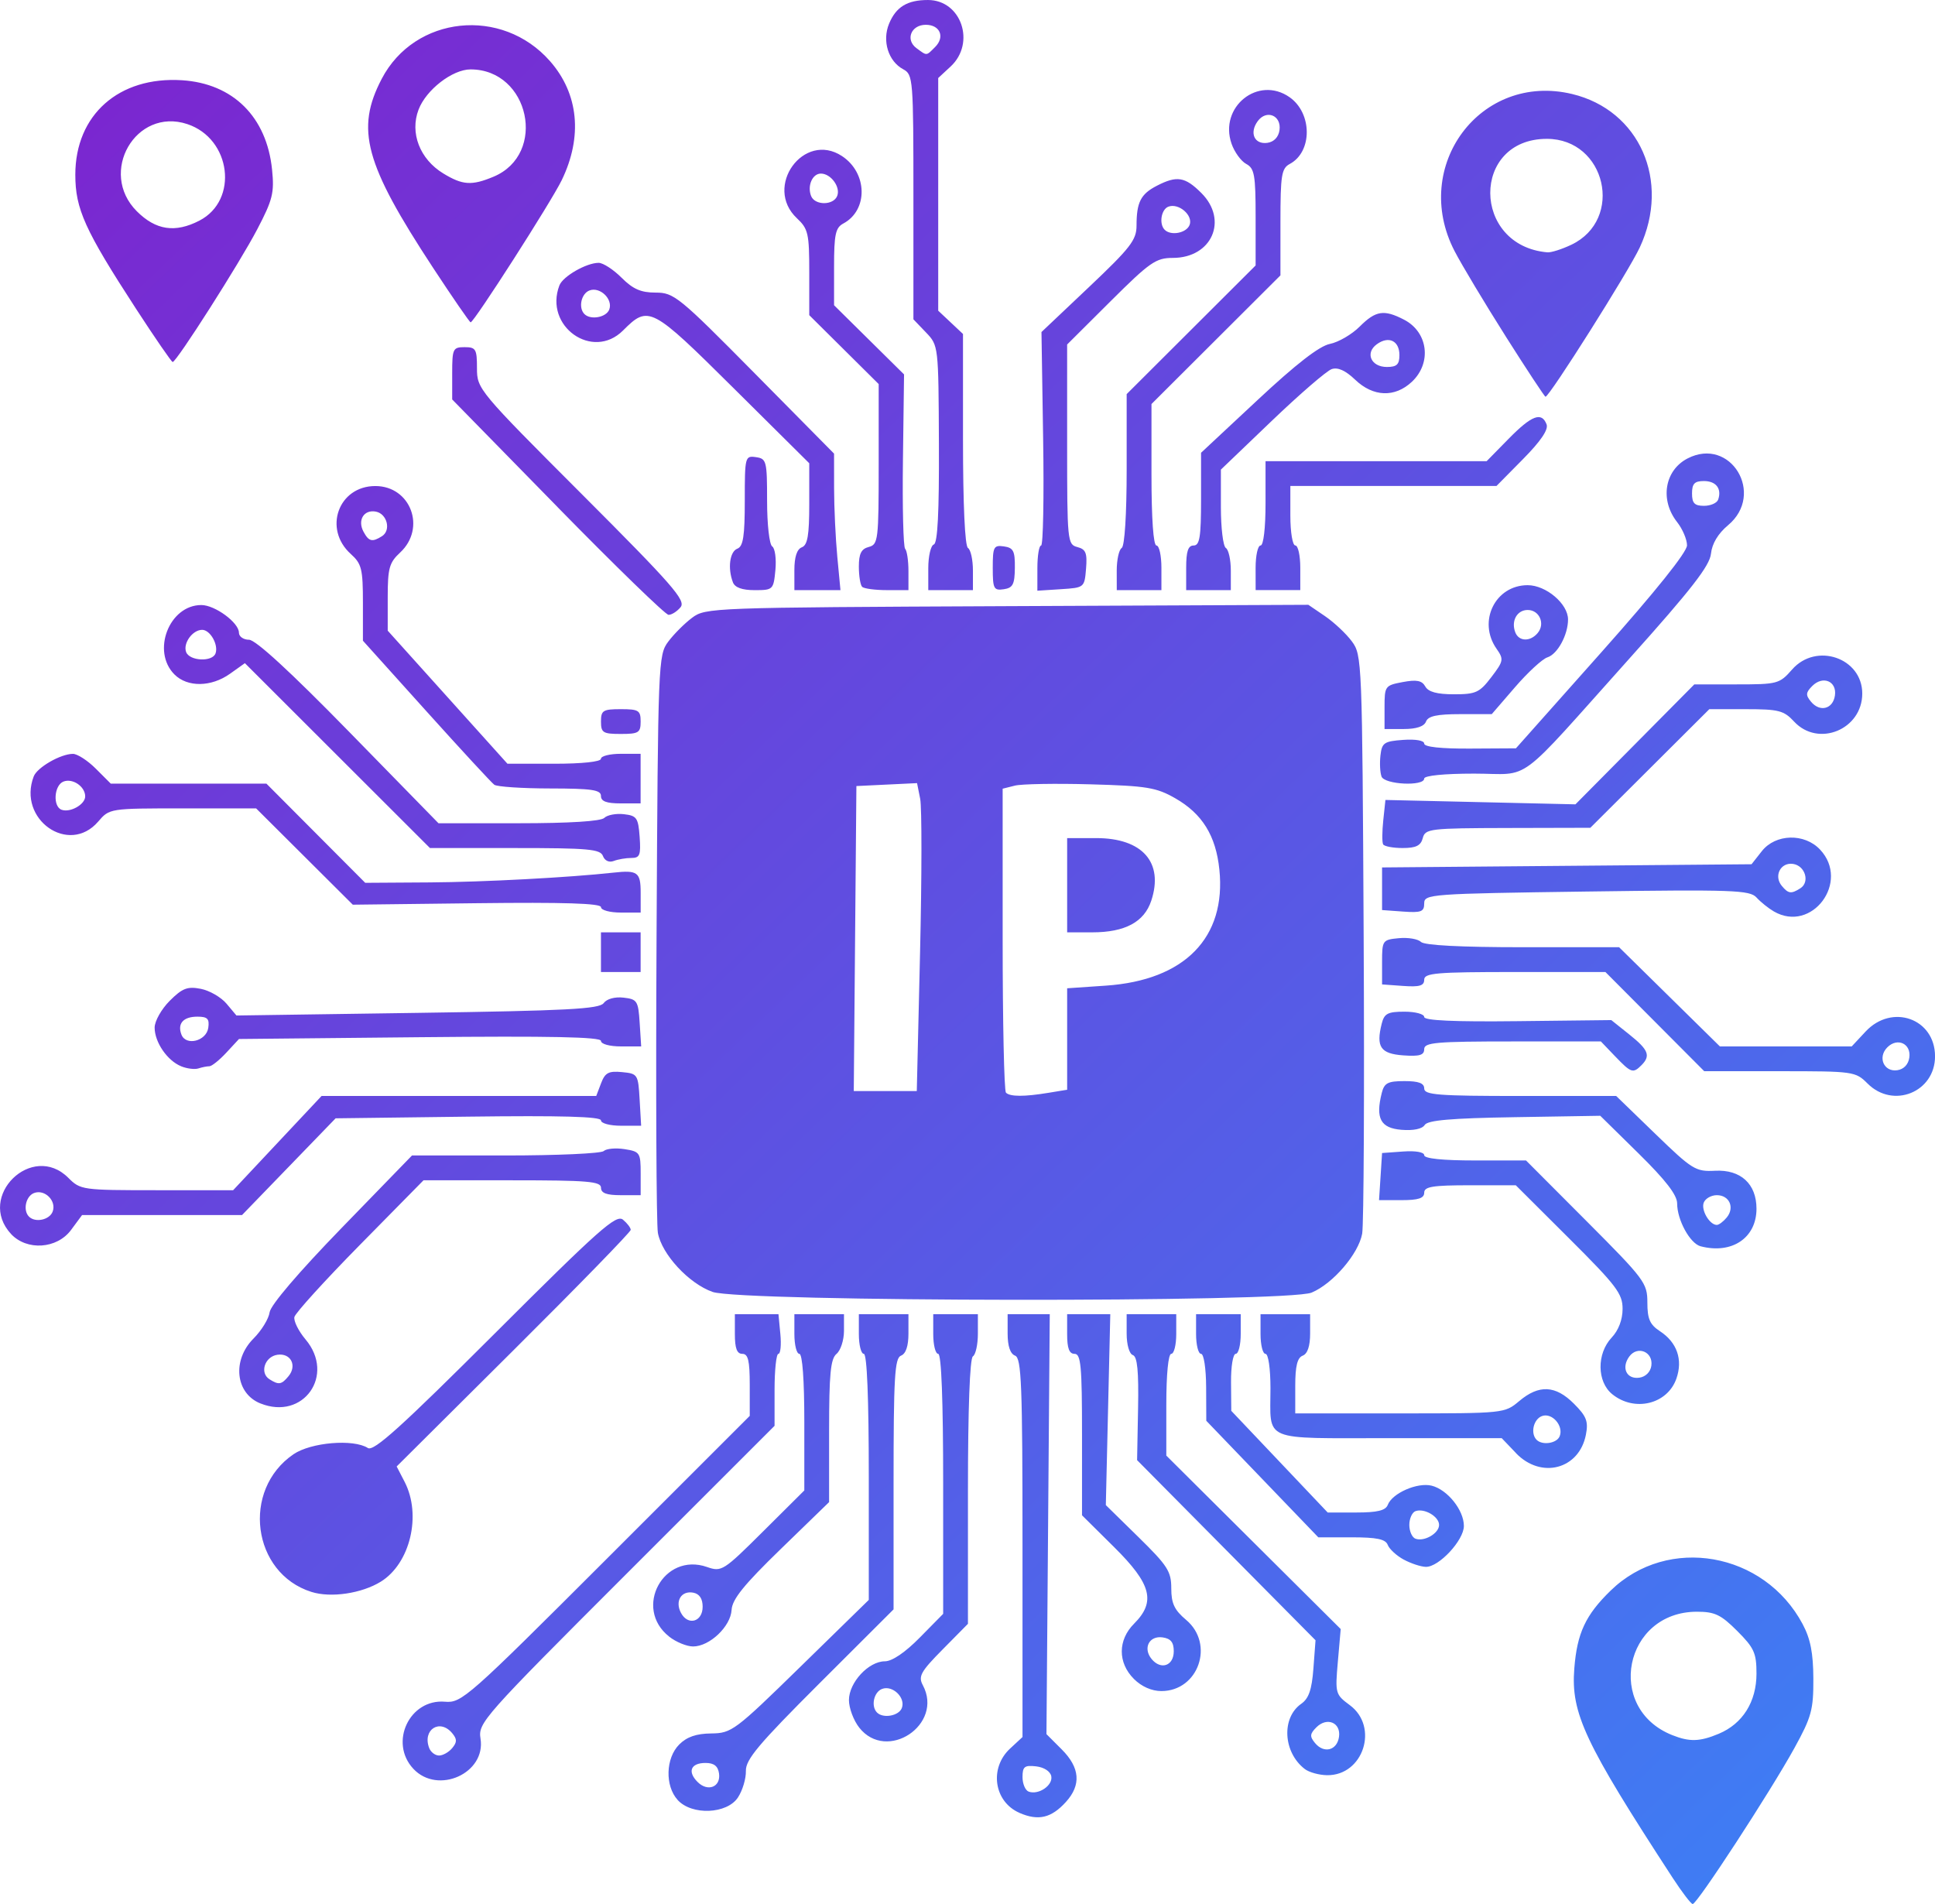 <?xml version="1.0" encoding="UTF-8" standalone="no"?>
<!-- Created with Inkscape (http://www.inkscape.org/) -->

<svg
   width="103.235mm"
   height="101.585mm"
   viewBox="0 0 103.235 101.585"
   version="1.1"
   id="svg1"
   xml:space="preserve"
   xmlns="http://www.w3.org/2000/svg"
   xmlns:svg="http://www.w3.org/2000/svg"
   xmlns:xlink="http://www.w3.org/1999/xlink"><defs
     id="defs1">
    <linearGradient
       id="primaryGradient"
       x1="0%"
       y1="0%"
       x2="100%"
       y2="100%">
      <stop
         offset="0%"
         style="stop-color:#7e22ce;stop-opacity:1" />
      <stop
         offset="100%"
         style="stop-color:#3b82f6;stop-opacity:1" />
    </linearGradient>
  </defs><g
     id="layer1"
     transform="translate(-15.414,-110.653)"><path
       style="fill:url(#primaryGradient)"
       d="m 104.658,210.849 c -4.703,-7.219 -5.44,-8.787 -5.253,-11.175 0.148,-1.891 0.599,-2.857 1.947,-4.166 3.046,-2.959 8.185,-2.057 10.236,1.797 0.417,0.783 0.565,1.54 0.571,2.91 0.007,1.66 -0.098,2.044 -1.012,3.704 -1.288,2.338 -5.202,8.339 -5.426,8.319 -0.093,-0.008 -0.571,-0.634 -1.063,-1.389 z m 2.452,-7.694 c 1.279,-0.534 2.015,-1.707 2.015,-3.211 0,-1.096 -0.125,-1.372 -1.027,-2.274 -0.871,-0.871 -1.198,-1.027 -2.152,-1.027 -3.882,0 -4.914,5.148 -1.319,6.582 0.925,0.369 1.47,0.354 2.483,-0.07 z m -37.302,4.22 c -1.365,-0.591 -1.629,-2.39 -0.503,-3.433 l 0.661,-0.613 v -10.098 c 0,-8.732 -0.054,-10.119 -0.397,-10.251 -0.259,-0.099 -0.397,-0.511 -0.397,-1.182 v -1.03 l 1.124,-1.1e-4 1.124,-1.1e-4 -0.088,11.203 -0.088,11.203 0.816,0.816 c 0.975,0.975 1.047,1.896 0.22,2.805 -0.778,0.856 -1.467,1.018 -2.474,0.582 z m 1.694,-1.953 c -0.049,-0.261 -0.385,-0.48 -0.81,-0.529 -0.618,-0.071 -0.725,0.013 -0.725,0.573 0,0.361 0.149,0.71 0.331,0.776 0.528,0.189 1.296,-0.334 1.204,-0.82 z m -19.936,1.261 c -0.682,-0.753 -0.639,-2.232 0.086,-2.957 0.407,-0.407 0.91,-0.581 1.707,-0.589 1.088,-0.012 1.264,-0.143 4.768,-3.569 l 3.638,-3.556 v -6.564 c 0,-4.2 -0.095,-6.564 -0.265,-6.564 -0.146,0 -0.265,-0.476 -0.265,-1.058 v -1.058 h 1.323 1.323 v 1.03 c 0,0.671 -0.138,1.083 -0.397,1.182 -0.338,0.13 -0.397,1.14 -0.397,6.845 v 6.692 l -3.95,3.943 c -3.259,3.254 -3.946,4.072 -3.929,4.679 0.011,0.405 -0.178,1.04 -0.422,1.411 -0.584,0.892 -2.464,0.97 -3.221,0.134 z m 2.209,-1.41 c -0.056,-0.395 -0.269,-0.562 -0.72,-0.562 -0.787,0 -0.979,0.461 -0.423,1.016 0.545,0.545 1.245,0.266 1.143,-0.455 z m -16.306,-0.248 c -1.313,-1.398 -0.208,-3.744 1.686,-3.581 0.888,0.076 1.214,-0.212 8.591,-7.585 l 7.668,-7.665 v -1.655 c 0,-1.295 -0.086,-1.655 -0.397,-1.655 -0.287,0 -0.397,-0.294 -0.397,-1.058 v -1.058 h 1.163 1.163 l 0.101,1.058 c 0.056,0.582 0.008,1.058 -0.104,1.058 -0.113,0 -0.205,0.864 -0.205,1.92 v 1.92 l -7.914,7.911 c -7.65,7.647 -7.909,7.94 -7.774,8.776 0.3,1.848 -2.272,3.008 -3.581,1.615 z m 2.071,-1.107 c 0.263,-0.317 0.263,-0.477 0,-0.794 -0.661,-0.797 -1.604,-0.187 -1.227,0.794 0.084,0.218 0.32,0.397 0.525,0.397 0.205,0 0.521,-0.179 0.702,-0.397 z m 45.485,1.116 c -1.155,-0.887 -1.256,-2.73 -0.191,-3.477 0.405,-0.283 0.567,-0.752 0.652,-1.885 l 0.113,-1.507 -4.76,-4.805 -4.76,-4.805 0.052,-2.747 c 0.038,-2.001 -0.038,-2.777 -0.278,-2.858 -0.189,-0.063 -0.331,-0.553 -0.331,-1.147 v -1.036 h 1.323 1.323 v 1.058 c 0,0.582 -0.119,1.058 -0.265,1.058 -0.159,0 -0.265,1.081 -0.265,2.715 v 2.715 l 4.652,4.627 4.652,4.627 -0.152,1.738 c -0.148,1.697 -0.133,1.752 0.639,2.323 1.564,1.157 0.722,3.757 -1.21,3.736 -0.427,-0.005 -0.966,-0.153 -1.196,-0.331 z m 1.827,-1.715 c 0.109,-0.761 -0.64,-1.076 -1.207,-0.509 -0.351,0.351 -0.363,0.489 -0.07,0.841 0.476,0.574 1.174,0.392 1.277,-0.333 z m -25.598,-0.495 c -0.302,-0.383 -0.548,-1.044 -0.548,-1.467 0,-0.938 1.048,-2.069 1.916,-2.069 0.387,0 1.083,-0.472 1.864,-1.266 l 1.247,-1.266 v -6.936 c 0,-4.448 -0.095,-6.936 -0.265,-6.936 -0.146,0 -0.265,-0.476 -0.265,-1.058 v -1.058 h 1.191 1.191 v 1.043 c 0,0.573 -0.119,1.116 -0.265,1.206 -0.166,0.102 -0.265,2.8 -0.265,7.217 v 7.054 l -1.349,1.366 c -1.174,1.188 -1.311,1.437 -1.058,1.909 1.124,2.1 -1.924,4.131 -3.394,2.262 z m 2.274,-1.043 c 0.212,-0.553 -0.494,-1.235 -1.056,-1.019 -0.442,0.17 -0.603,0.925 -0.267,1.26 0.33,0.33 1.163,0.178 1.323,-0.241 z m 12.379,-1.555 c -0.864,-0.864 -0.859,-2.075 0.012,-2.946 1.17,-1.17 0.927,-2.11 -1.058,-4.077 l -1.72,-1.705 v -4.307 c 0,-3.652 -0.06,-4.307 -0.397,-4.307 -0.287,0 -0.397,-0.294 -0.397,-1.058 v -1.058 h 1.151 1.151 l -0.119,5.093 -0.119,5.093 1.746,1.712 c 1.551,1.522 1.746,1.825 1.746,2.729 0,0.805 0.165,1.156 0.794,1.685 1.531,1.288 0.657,3.796 -1.323,3.796 -0.516,0 -1.058,-0.24 -1.467,-0.649 z m 2.129,-1.471 c 0,-0.481 -0.16,-0.681 -0.597,-0.743 -0.72,-0.102 -1.062,0.579 -0.582,1.158 0.496,0.597 1.178,0.357 1.178,-0.415 z m -26.922,-0.786 c -1.928,-1.517 -0.296,-4.52 2.019,-3.713 0.779,0.272 0.873,0.212 2.998,-1.902 l 2.194,-2.182 v -3.644 c 0,-2.253 -0.101,-3.644 -0.265,-3.644 -0.146,0 -0.265,-0.476 -0.265,-1.058 v -1.058 h 1.323 1.323 v 0.894 c 0,0.491 -0.179,1.042 -0.397,1.223 -0.319,0.265 -0.397,1.073 -0.397,4.12 v 3.79 l -2.58,2.504 c -1.968,1.91 -2.59,2.68 -2.622,3.248 -0.05,0.884 -1.173,1.949 -2.054,1.949 -0.336,0 -0.911,-0.236 -1.278,-0.525 z m 1.787,-1.592 c 0,-0.43 -0.171,-0.687 -0.497,-0.75 -0.644,-0.124 -0.994,0.453 -0.657,1.082 0.374,0.698 1.154,0.474 1.154,-0.332 z m -20.871,-0.791 c -3.17,-0.997 -3.75,-5.439 -0.958,-7.345 0.932,-0.636 3.199,-0.826 3.969,-0.333 0.312,0.199 1.771,-1.119 6.796,-6.136 5.537,-5.53 6.455,-6.344 6.813,-6.046 0.228,0.189 0.414,0.434 0.414,0.544 0,0.11 -2.81,2.995 -6.244,6.411 l -6.244,6.212 0.424,0.819 c 0.916,1.771 0.299,4.357 -1.27,5.327 -1.021,0.631 -2.662,0.874 -3.698,0.548 z m 58.274,-1.725 c -0.383,-0.208 -0.766,-0.56 -0.852,-0.783 -0.118,-0.308 -0.581,-0.405 -1.93,-0.405 h -1.775 l -2.988,-3.109 -2.988,-3.109 -0.008,-1.786 c -0.004,-1.009 -0.123,-1.786 -0.272,-1.786 -0.146,0 -0.265,-0.476 -0.265,-1.058 v -1.058 h 1.191 1.191 v 1.058 c 0,0.582 -0.119,1.058 -0.265,1.058 -0.147,0 -0.259,0.675 -0.252,1.521 l 0.013,1.521 2.572,2.712 2.572,2.712 h 1.524 c 1.127,0 1.565,-0.106 1.681,-0.407 0.24,-0.626 1.585,-1.215 2.343,-1.024 0.844,0.212 1.718,1.305 1.718,2.149 0,0.763 -1.334,2.198 -2.03,2.182 -0.266,-0.006 -0.797,-0.181 -1.18,-0.389 z m 1.887,-1.849 c 0,-0.446 -0.784,-0.905 -1.257,-0.736 -0.182,0.065 -0.331,0.396 -0.331,0.736 0,0.34 0.149,0.671 0.331,0.736 0.473,0.169 1.257,-0.29 1.257,-0.736 z m 4.101,-3.836 -0.76,-0.794 h -6.008 c -6.874,0 -6.329,0.23 -6.329,-2.667 0,-1.044 -0.114,-1.83 -0.265,-1.83 -0.146,0 -0.265,-0.476 -0.265,-1.058 v -1.058 h 1.323 1.323 v 1.03 c 0,0.671 -0.138,1.083 -0.397,1.182 -0.287,0.11 -0.397,0.559 -0.397,1.616 v 1.464 h 5.584 c 5.57,0 5.586,-0.002 6.37,-0.661 1.051,-0.884 1.93,-0.841 2.913,0.143 0.673,0.673 0.778,0.943 0.64,1.654 -0.357,1.849 -2.391,2.384 -3.734,0.982 z m 2.335,-0.9 c 0.216,-0.562 -0.419,-1.275 -0.953,-1.07 -0.452,0.174 -0.619,0.926 -0.28,1.265 0.311,0.311 1.085,0.189 1.232,-0.195 z m -69.323,-1.747 c -1.331,-0.536 -1.518,-2.308 -0.365,-3.461 0.427,-0.427 0.814,-1.058 0.86,-1.403 0.051,-0.381 1.552,-2.139 3.839,-4.495 l 3.756,-3.869 h 4.989 c 2.744,0 5.102,-0.106 5.24,-0.236 0.138,-0.13 0.638,-0.176 1.111,-0.102 0.819,0.128 0.86,0.189 0.86,1.295 v 1.161 h -1.058 c -0.764,0 -1.058,-0.11 -1.058,-0.397 0,-0.338 -0.703,-0.397 -4.735,-0.397 h -4.735 l -3.401,3.454 c -1.87,1.9 -3.439,3.628 -3.487,3.84 -0.048,0.212 0.22,0.751 0.595,1.196 1.603,1.905 -0.115,4.338 -2.41,3.413 z m 1.501,-1.45 c 0.471,-0.568 0.122,-1.248 -0.589,-1.146 -0.678,0.097 -0.962,0.966 -0.427,1.306 0.496,0.314 0.641,0.292 1.015,-0.159 z m 70.623,0.957 c -0.819,-0.663 -0.833,-2.165 -0.029,-3.02 0.368,-0.391 0.582,-0.956 0.582,-1.533 0,-0.809 -0.325,-1.238 -2.849,-3.753 l -2.849,-2.84 h -2.443 c -1.995,0 -2.443,0.073 -2.443,0.397 0,0.295 -0.31,0.397 -1.205,0.397 h -1.205 l 0.081,-1.257 0.081,-1.257 1.124,-0.081 c 0.665,-0.048 1.124,0.033 1.124,0.198 0,0.178 0.983,0.28 2.716,0.28 h 2.716 l 3.237,3.245 c 3.091,3.099 3.237,3.294 3.237,4.335 0,0.876 0.132,1.177 0.673,1.531 0.91,0.596 1.229,1.514 0.876,2.526 -0.478,1.37 -2.234,1.797 -3.425,0.832 z m 2.088,-1.522 c 0.105,-0.738 -0.74,-1.086 -1.179,-0.485 -0.439,0.601 -0.142,1.224 0.538,1.127 0.337,-0.048 0.594,-0.304 0.642,-0.642 z m -50.086,-3.934 c -1.262,-0.443 -2.71,-2.006 -2.917,-3.15 -0.082,-0.452 -0.114,-7.569 -0.071,-15.817 0.076,-14.671 0.09,-15.012 0.623,-15.726 0.3,-0.402 0.874,-0.976 1.276,-1.276 0.716,-0.535 1.04,-0.547 16.803,-0.618 l 16.072,-0.072 0.883,0.601 c 0.486,0.331 1.133,0.937 1.437,1.348 0.544,0.734 0.555,1.003 0.631,15.743 0.043,8.248 0.007,15.385 -0.079,15.861 -0.195,1.076 -1.562,2.668 -2.698,3.143 -1.28,0.535 -30.429,0.501 -31.961,-0.037 z m 17.926,-10.623 0.992,-0.164 v -2.706 -2.706 l 2.072,-0.142 c 4.203,-0.288 6.424,-2.562 6.049,-6.194 -0.186,-1.806 -0.913,-2.979 -2.354,-3.802 -1.011,-0.577 -1.513,-0.66 -4.519,-0.744 -1.86,-0.052 -3.675,-0.021 -4.035,0.069 l -0.654,0.164 v 8.021 c 0,4.411 0.079,8.1 0.176,8.197 0.218,0.218 0.976,0.221 2.271,0.007 z m 0.992,-11.075 v -2.514 h 1.552 c 2.465,0 3.609,1.3 2.936,3.339 -0.376,1.139 -1.401,1.689 -3.152,1.689 h -1.336 z m -7.848,3.604 c 0.096,-4.057 0.099,-7.753 0.007,-8.214 l -0.167,-0.837 -1.618,0.078 -1.618,0.078 -0.07,8.136 -0.07,8.136 h 1.681 1.681 z m 41.645,15.66 c -0.565,-0.147 -1.253,-1.402 -1.253,-2.285 0,-0.451 -0.611,-1.243 -2.051,-2.66 l -2.051,-2.018 -4.578,0.075 c -3.39,0.055 -4.633,0.163 -4.789,0.416 -0.131,0.211 -0.604,0.31 -1.243,0.257 -1.112,-0.091 -1.388,-0.609 -1.048,-1.963 0.135,-0.537 0.322,-0.635 1.213,-0.635 0.76,0 1.053,0.111 1.053,0.397 0,0.339 0.745,0.397 5.121,0.397 h 5.121 l 2.089,2.023 c 1.973,1.911 2.15,2.02 3.186,1.966 1.369,-0.071 2.21,0.7 2.21,2.026 0,1.558 -1.311,2.439 -2.98,2.004 z m 1.39,-1.533 c 0.44,-0.53 0.147,-1.194 -0.526,-1.194 -0.3,0 -0.615,0.18 -0.699,0.4 -0.152,0.396 0.314,1.187 0.699,1.187 0.11,0 0.347,-0.177 0.526,-0.394 z m -91.533,0.873 c -1.861,-1.997 1.127,-4.922 3.056,-2.993 0.648,0.648 0.743,0.661 4.728,0.661 h 4.066 l 2.359,-2.514 2.359,-2.514 h 7.327 7.327 l 0.258,-0.678 c 0.215,-0.565 0.401,-0.664 1.118,-0.595 0.839,0.081 0.862,0.117 0.94,1.472 l 0.08,1.389 h -1.072 c -0.594,0 -1.072,-0.128 -1.072,-0.287 0,-0.201 -2.113,-0.261 -7.078,-0.198 l -7.078,0.089 -2.496,2.58 -2.496,2.58 h -4.267 -4.267 l -0.587,0.794 c -0.752,1.018 -2.358,1.125 -3.207,0.215 z m 2.22,-1.188 c 0.22,-0.573 -0.419,-1.213 -0.993,-0.993 -0.442,0.17 -0.603,0.925 -0.267,1.26 0.335,0.335 1.09,0.175 1.26,-0.267 z m 96.832,-6.832 c -0.648,-0.648 -0.746,-0.661 -4.689,-0.661 h -4.028 l -2.636,-2.646 -2.636,-2.646 h -4.834 c -4.199,0 -4.834,0.054 -4.834,0.412 0,0.321 -0.248,0.394 -1.124,0.331 l -1.124,-0.081 v -1.191 c 0,-1.159 0.024,-1.193 0.894,-1.276 0.491,-0.047 1.021,0.042 1.177,0.198 0.183,0.183 2.119,0.284 5.429,0.284 h 5.145 l 2.689,2.646 2.689,2.646 h 3.517 3.517 l 0.741,-0.794 c 1.41,-1.509 3.704,-0.69 3.704,1.323 0,1.911 -2.235,2.816 -3.596,1.455 z m 2.225,-1.39 c 0.105,-0.741 -0.634,-1.084 -1.173,-0.545 -0.529,0.529 -0.187,1.323 0.527,1.222 0.35,-0.05 0.594,-0.305 0.646,-0.677 z m -92.198,0.467 c -0.742,-0.3 -1.417,-1.284 -1.417,-2.066 0,-0.343 0.362,-0.985 0.804,-1.427 0.673,-0.673 0.943,-0.778 1.654,-0.641 0.467,0.09 1.087,0.447 1.378,0.794 l 0.529,0.63 9.656,-0.14 c 7.986,-0.116 9.704,-0.206 9.935,-0.521 0.166,-0.226 0.596,-0.345 1.06,-0.292 0.729,0.083 0.786,0.172 0.861,1.346 l 0.081,1.257 h -1.073 c -0.61,0 -1.073,-0.127 -1.073,-0.294 0,-0.212 -2.7,-0.267 -9.656,-0.198 l -9.656,0.096 -0.674,0.727 c -0.371,0.4 -0.778,0.727 -0.906,0.727 -0.128,0 -0.391,0.052 -0.585,0.116 -0.194,0.064 -0.608,0.013 -0.919,-0.113 z m 1.445,-2.053 c 0.068,-0.482 -0.042,-0.595 -0.58,-0.595 -0.754,0 -1.079,0.366 -0.852,0.957 0.239,0.623 1.331,0.347 1.432,-0.362 z m 75.057,1.521 -0.76,-0.794 h -4.713 c -4.09,0 -4.713,0.054 -4.713,0.412 0,0.321 -0.248,0.394 -1.122,0.331 -1.208,-0.088 -1.456,-0.453 -1.145,-1.69 0.136,-0.543 0.32,-0.641 1.214,-0.641 0.579,0 1.053,0.127 1.053,0.282 0,0.191 1.601,0.263 4.991,0.224 l 4.991,-0.057 0.962,0.768 c 1.026,0.819 1.15,1.135 0.645,1.641 -0.448,0.448 -0.549,0.414 -1.402,-0.476 z m -54.107,-5.556 v -1.058 h 1.058 1.058 v 1.058 1.058 h -1.058 -1.058 z m 62.577,-2.173 c -0.289,-0.168 -0.706,-0.502 -0.926,-0.744 -0.362,-0.397 -1.236,-0.427 -9.065,-0.319 -8.369,0.116 -8.665,0.137 -8.665,0.635 0,0.442 -0.159,0.504 -1.124,0.434 l -1.124,-0.081 v -1.137 -1.137 l 9.856,-0.085 9.856,-0.085 0.548,-0.697 c 0.732,-0.931 2.275,-0.973 3.109,-0.084 1.616,1.72 -0.44,4.473 -2.464,3.3 z m 1.412,-1.236 c 0.522,-0.331 0.258,-1.208 -0.392,-1.301 -0.663,-0.095 -1.039,0.641 -0.598,1.172 0.349,0.42 0.5,0.44 0.99,0.129 z m -63.989,1.005 c 0,-0.202 -1.981,-0.264 -6.62,-0.209 l -6.62,0.079 -2.579,-2.569 -2.579,-2.569 h -3.911 c -3.908,0 -3.911,4e-4 -4.517,0.706 -1.562,1.816 -4.317,-0.119 -3.437,-2.413 0.185,-0.482 1.438,-1.202 2.092,-1.202 0.237,0 0.788,0.357 1.224,0.794 l 0.794,0.794 h 4.152 4.152 l 2.636,2.646 2.636,2.646 3.445,-0.022 c 2.859,-0.018 7.469,-0.264 9.795,-0.521 1.294,-0.143 1.455,-0.024 1.455,1.072 v 1.058 h -1.058 c -0.586,0 -1.058,-0.128 -1.058,-0.288 z m -27.517,-5.907 c 0,-0.526 -0.665,-0.982 -1.157,-0.793 -0.505,0.194 -0.581,1.334 -0.1,1.506 0.462,0.166 1.257,-0.286 1.257,-0.713 z m 27.623,3.179 c -0.141,-0.367 -0.78,-0.424 -4.696,-0.424 h -4.533 l -4.937,-4.932 -4.937,-4.932 -0.795,0.566 c -1.002,0.713 -2.27,0.729 -2.962,0.037 -1.236,-1.236 -0.281,-3.704 1.434,-3.704 0.727,0 2.005,0.94 2.005,1.474 0,0.208 0.243,0.378 0.539,0.378 0.351,0 2.211,1.71 5.324,4.895 l 4.784,4.895 h 4.28 c 2.708,0 4.385,-0.105 4.566,-0.285 0.157,-0.157 0.627,-0.246 1.045,-0.198 0.688,0.079 0.767,0.192 0.841,1.211 0.07,0.971 0.01,1.124 -0.441,1.124 -0.287,0 -0.71,0.072 -0.939,0.16 -0.249,0.096 -0.482,-0.01 -0.579,-0.265 z m -20.669,-10.809 c 0.166,-0.462 -0.286,-1.257 -0.713,-1.257 -0.515,0 -1.034,0.721 -0.855,1.187 0.185,0.482 1.4,0.536 1.568,0.07 z m 62.292,10.186 c -0.059,-0.109 -0.055,-0.686 0.008,-1.283 l 0.115,-1.084 5.069,0.117 5.069,0.117 3.171,-3.2 3.171,-3.2 h 2.26 c 2.18,0 2.285,-0.028 2.957,-0.794 1.285,-1.464 3.743,-0.621 3.743,1.283 0,1.92 -2.348,2.885 -3.637,1.495 -0.547,-0.591 -0.823,-0.661 -2.568,-0.661 h -1.955 l -3.174,3.164 -3.174,3.164 -4.401,0.011 c -4.174,0.01 -4.408,0.038 -4.539,0.54 -0.105,0.403 -0.361,0.529 -1.074,0.529 -0.514,0 -0.983,-0.089 -1.042,-0.198 z m 24.105,-7.941 c 0.109,-0.761 -0.64,-1.076 -1.207,-0.509 -0.351,0.351 -0.363,0.489 -0.07,0.841 0.476,0.574 1.174,0.392 1.277,-0.333 z m -65.834,5.362 c 0,-0.327 -0.48,-0.398 -2.712,-0.401 -1.492,-0.002 -2.832,-0.091 -2.979,-0.198 -0.147,-0.107 -1.784,-1.88 -3.638,-3.94 l -3.371,-3.745 v -2.022 c 0,-1.81 -0.068,-2.083 -0.647,-2.605 -1.485,-1.337 -0.659,-3.625 1.308,-3.625 1.89,0 2.728,2.247 1.323,3.549 -0.579,0.537 -0.661,0.834 -0.661,2.39 v 1.777 l 3.194,3.55 3.194,3.55 h 2.494 c 1.486,0 2.494,-0.107 2.494,-0.265 0,-0.146 0.476,-0.265 1.058,-0.265 h 1.058 v 1.323 1.323 h -1.058 c -0.764,0 -1.058,-0.11 -1.058,-0.397 z M 35.795,139.259 c 0.494,-0.313 0.273,-1.194 -0.328,-1.31 -0.635,-0.122 -0.991,0.452 -0.662,1.067 0.284,0.531 0.466,0.575 0.99,0.243 z m 53.326,12.824 c -0.079,-0.206 -0.105,-0.712 -0.058,-1.124 0.077,-0.677 0.195,-0.758 1.21,-0.831 0.665,-0.048 1.124,0.033 1.124,0.198 0,0.178 0.894,0.275 2.447,0.266 l 2.447,-0.014 4.564,-5.131 c 2.898,-3.258 4.564,-5.338 4.564,-5.699 0,-0.312 -0.238,-0.871 -0.529,-1.241 -0.929,-1.181 -0.669,-2.76 0.559,-3.395 2.288,-1.183 4.156,1.897 2.161,3.562 -0.535,0.447 -0.856,0.982 -0.913,1.522 -0.068,0.645 -1.045,1.902 -4.319,5.555 -6.218,6.939 -5.192,6.177 -8.316,6.177 -1.601,0 -2.666,0.106 -2.666,0.265 0,0.423 -2.111,0.321 -2.277,-0.11 z m 17.959,-14.773 c 0.203,-0.583 -0.11,-0.992 -0.761,-0.992 -0.499,0 -0.633,0.14 -0.633,0.661 0,0.523 0.134,0.661 0.639,0.661 0.352,0 0.691,-0.149 0.755,-0.331 z m -59.603,11.84 c 0,-0.595 0.106,-0.661 1.058,-0.661 0.953,0 1.058,0.066 1.058,0.661 0,0.595 -0.106,0.661 -1.058,0.661 -0.953,0 -1.058,-0.066 -1.058,-0.661 z m 41.804,-0.764 c 0,-1.128 0.028,-1.166 0.97,-1.343 0.743,-0.139 1.025,-0.084 1.204,0.235 0.163,0.291 0.625,0.417 1.53,0.417 1.168,0 1.366,-0.091 1.994,-0.915 0.655,-0.859 0.672,-0.951 0.278,-1.514 -1.02,-1.456 -0.073,-3.392 1.66,-3.392 0.982,0 2.154,0.994 2.154,1.828 0,0.822 -0.559,1.85 -1.099,2.022 -0.269,0.085 -1.048,0.802 -1.73,1.593 l -1.241,1.437 h -1.678 c -1.247,0 -1.717,0.102 -1.83,0.397 -0.099,0.259 -0.511,0.397 -1.182,0.397 h -1.03 z m 8.174,-3.965 c 0.409,-0.493 0.088,-1.224 -0.538,-1.224 -0.568,0 -0.894,0.586 -0.661,1.191 0.19,0.496 0.801,0.513 1.199,0.034 z m -52.294,-6.715 -5.622,-5.741 v -1.395 c 0,-1.312 0.04,-1.395 0.661,-1.395 0.602,0 0.661,0.102 0.661,1.122 0,1.108 0.071,1.193 5.603,6.73 4.845,4.849 5.556,5.663 5.259,6.022 -0.189,0.228 -0.478,0.411 -0.642,0.407 -0.164,-0.004 -2.828,-2.591 -5.921,-5.748 z m 9.355,4.014 c -0.287,-0.748 -0.17,-1.638 0.236,-1.794 0.313,-0.12 0.397,-0.664 0.397,-2.56 0,-2.346 0.015,-2.406 0.595,-2.323 0.564,0.08 0.595,0.203 0.595,2.334 0,1.255 0.121,2.328 0.273,2.428 0.15,0.099 0.227,0.664 0.171,1.257 -0.1,1.052 -0.126,1.077 -1.105,1.077 -0.67,0 -1.056,-0.139 -1.163,-0.419 z m 3.279,-0.648 c 0,-0.704 0.135,-1.118 0.397,-1.219 0.308,-0.118 0.397,-0.637 0.397,-2.318 v -2.166 l -4.044,-4.014 c -4.391,-4.358 -4.53,-4.431 -5.891,-3.07 -1.623,1.623 -4.231,-0.226 -3.394,-2.407 0.185,-0.482 1.438,-1.202 2.092,-1.202 0.237,0 0.788,0.357 1.224,0.794 0.609,0.609 1.032,0.794 1.82,0.794 0.975,0 1.236,0.213 5.271,4.295 l 4.245,4.295 0.002,1.856 c 10e-4,1.021 0.078,2.66 0.171,3.642 l 0.169,1.786 h -1.229 -1.229 z m -9.877,-13.903 c 0.212,-0.553 -0.494,-1.235 -1.056,-1.019 -0.442,0.17 -0.603,0.925 -0.267,1.26 0.33,0.33 1.162,0.178 1.323,-0.241 z m 13.493,14.793 c -0.097,-0.097 -0.176,-0.584 -0.176,-1.083 0,-0.684 0.13,-0.941 0.529,-1.045 0.502,-0.131 0.529,-0.361 0.529,-4.414 v -4.276 l -1.852,-1.838 -1.852,-1.838 v -2.276 c 0,-2.086 -0.055,-2.328 -0.661,-2.897 -1.788,-1.679 0.367,-4.652 2.404,-3.317 1.368,0.896 1.408,2.886 0.073,3.601 -0.416,0.222 -0.493,0.585 -0.493,2.312 v 2.048 l 1.867,1.845 1.867,1.845 -0.059,4.564 c -0.033,2.51 0.02,4.643 0.117,4.74 0.097,0.097 0.177,0.633 0.177,1.191 v 1.014 h -1.147 c -0.631,0 -1.226,-0.079 -1.323,-0.176 z m -1.329,-20.861 c 0.182,-0.474 -0.343,-1.187 -0.872,-1.187 -0.45,0 -0.735,0.644 -0.525,1.191 0.198,0.516 1.199,0.514 1.397,-0.003 z m 4.857,19.869 c 0,-0.643 0.133,-1.213 0.295,-1.267 0.204,-0.068 0.288,-1.711 0.272,-5.357 -0.022,-5.252 -0.023,-5.26 -0.691,-5.958 l -0.669,-0.698 v -6.525 c 0,-6.305 -0.018,-6.534 -0.542,-6.815 -0.798,-0.427 -1.137,-1.516 -0.757,-2.433 0.372,-0.898 0.973,-1.264 2.075,-1.264 1.779,0 2.56,2.296 1.208,3.549 l -0.661,0.613 v 6.207 6.207 l 0.661,0.621 0.661,0.621 v 5.627 c 0,3.466 0.102,5.69 0.265,5.79 0.146,0.09 0.265,0.633 0.265,1.206 v 1.043 h -1.191 -1.191 z m 0.367,-27.811 c 0.534,-0.534 0.26,-1.183 -0.499,-1.183 -0.789,0 -1.106,0.802 -0.493,1.25 0.568,0.416 0.505,0.42 0.992,-0.067 z m 3.073,27.789 c 0,-1.122 0.051,-1.22 0.595,-1.143 0.506,0.072 0.594,0.243 0.584,1.143 -0.009,0.885 -0.107,1.072 -0.595,1.143 -0.531,0.077 -0.584,-0.028 -0.584,-1.143 z m 2.381,0.015 c 0,-0.663 0.089,-1.205 0.198,-1.205 0.109,1.1e-4 0.158,-2.563 0.109,-5.695 l -0.089,-5.695 2.536,-2.4 c 2.214,-2.096 2.536,-2.512 2.536,-3.279 0,-1.243 0.222,-1.68 1.077,-2.122 1.076,-0.556 1.511,-0.486 2.383,0.386 1.446,1.446 0.558,3.46 -1.524,3.46 -0.902,0 -1.224,0.224 -3.319,2.31 l -2.32,2.31 v 5.332 c 0,5.166 0.017,5.337 0.546,5.475 0.452,0.118 0.532,0.317 0.463,1.155 -0.083,1.007 -0.091,1.013 -1.34,1.093 l -1.257,0.081 z m 8.121,-18.309 c 0.197,-0.514 -0.585,-1.185 -1.135,-0.974 -0.383,0.147 -0.506,0.921 -0.195,1.232 0.336,0.336 1.164,0.175 1.33,-0.259 z m -3.888,18.442 c 0,-0.574 0.119,-1.116 0.265,-1.206 0.158,-0.097 0.265,-1.79 0.265,-4.187 v -4.023 l 3.44,-3.432 3.44,-3.432 v -2.574 c 0,-2.256 -0.062,-2.607 -0.501,-2.842 -0.276,-0.148 -0.628,-0.632 -0.783,-1.078 -0.684,-1.963 1.423,-3.653 3.095,-2.483 1.217,0.852 1.225,2.912 0.014,3.56 -0.444,0.238 -0.501,0.592 -0.501,3.107 v 2.839 l -3.44,3.432 -3.44,3.432 v 3.774 c 0,2.34 0.101,3.774 0.265,3.774 0.146,0 0.265,0.536 0.265,1.191 v 1.191 h -1.191 -1.191 z m 8.684,-23.499 c 0.112,-0.786 -0.696,-1.118 -1.163,-0.479 -0.457,0.626 -0.176,1.255 0.517,1.156 0.35,-0.05 0.594,-0.305 0.646,-0.677 z m -4.979,23.351 c 0,-0.882 0.103,-1.191 0.397,-1.191 0.324,0 0.397,-0.451 0.397,-2.474 v -2.474 l 3.021,-2.82 c 2.051,-1.915 3.288,-2.874 3.852,-2.987 0.457,-0.091 1.173,-0.507 1.589,-0.924 0.856,-0.856 1.295,-0.925 2.367,-0.37 1.284,0.664 1.491,2.307 0.418,3.315 -0.907,0.852 -2.065,0.809 -3.026,-0.112 -0.512,-0.49 -0.924,-0.677 -1.251,-0.565 -0.268,0.091 -1.708,1.335 -3.2,2.764 l -2.712,2.598 v 2.009 c 0,1.105 0.119,2.082 0.265,2.172 0.146,0.09 0.265,0.633 0.265,1.206 v 1.043 h -1.191 -1.191 z m 11.377,-11.349 c 0,-0.767 -0.574,-1.041 -1.208,-0.578 -0.637,0.465 -0.305,1.211 0.538,1.211 0.53,0 0.67,-0.132 0.67,-0.633 z m -7.673,11.349 c 0,-0.655 0.119,-1.191 0.265,-1.191 0.156,0 0.265,-0.926 0.265,-2.249 v -2.249 h 5.898 5.898 l 1.169,-1.191 c 1.233,-1.257 1.766,-1.459 2.029,-0.773 0.107,0.278 -0.312,0.897 -1.256,1.852 l -1.416,1.434 h -5.499 -5.499 v 1.587 c 0,0.882 0.118,1.587 0.265,1.587 0.146,0 0.265,0.536 0.265,1.191 v 1.191 h -1.191 -1.191 z m 13.347,-12.343 c -1.12,-1.768 -2.349,-3.817 -2.731,-4.554 -2.354,-4.543 1.393,-9.552 6.27,-8.382 3.598,0.863 5.263,4.637 3.61,8.186 -0.591,1.27 -4.819,7.965 -5.03,7.965 -0.046,0 -1,-1.447 -2.12,-3.215 z m 3.492,-4.891 c 2.84,-1.348 1.851,-5.653 -1.299,-5.653 -4.047,0 -4.018,5.707 0.03,6.055 0.196,0.017 0.767,-0.164 1.268,-0.402 z m -76.573,3.409 c -2.729,-4.199 -3.236,-5.32 -3.236,-7.149 0,-3.195 2.325,-5.254 5.692,-5.04 2.723,0.173 4.52,1.957 4.805,4.77 0.125,1.238 0.034,1.607 -0.793,3.187 -0.938,1.794 -4.305,7.076 -4.51,7.076 -0.06,0 -0.941,-1.28 -1.958,-2.844 z m 3.384,-4.699 c 2.108,-1.09 1.694,-4.378 -0.648,-5.151 -2.746,-0.906 -4.762,2.579 -2.691,4.651 1.012,1.012 2.048,1.168 3.339,0.5 z m 12.467,2.518 c -3.648,-5.557 -4.146,-7.39 -2.74,-10.083 1.762,-3.373 6.415,-3.863 8.978,-0.944 1.527,1.739 1.752,4.024 0.627,6.348 -0.556,1.149 -4.681,7.587 -4.861,7.587 -0.052,0 -0.954,-1.309 -2.004,-2.908 z m 3.225,-4.861 c 2.885,-1.206 1.918,-5.725 -1.225,-5.725 -0.967,0 -2.372,1.087 -2.775,2.147 -0.473,1.243 0.068,2.641 1.318,3.403 1.033,0.63 1.519,0.661 2.682,0.175 z"
       id="path6128" /></g></svg>
